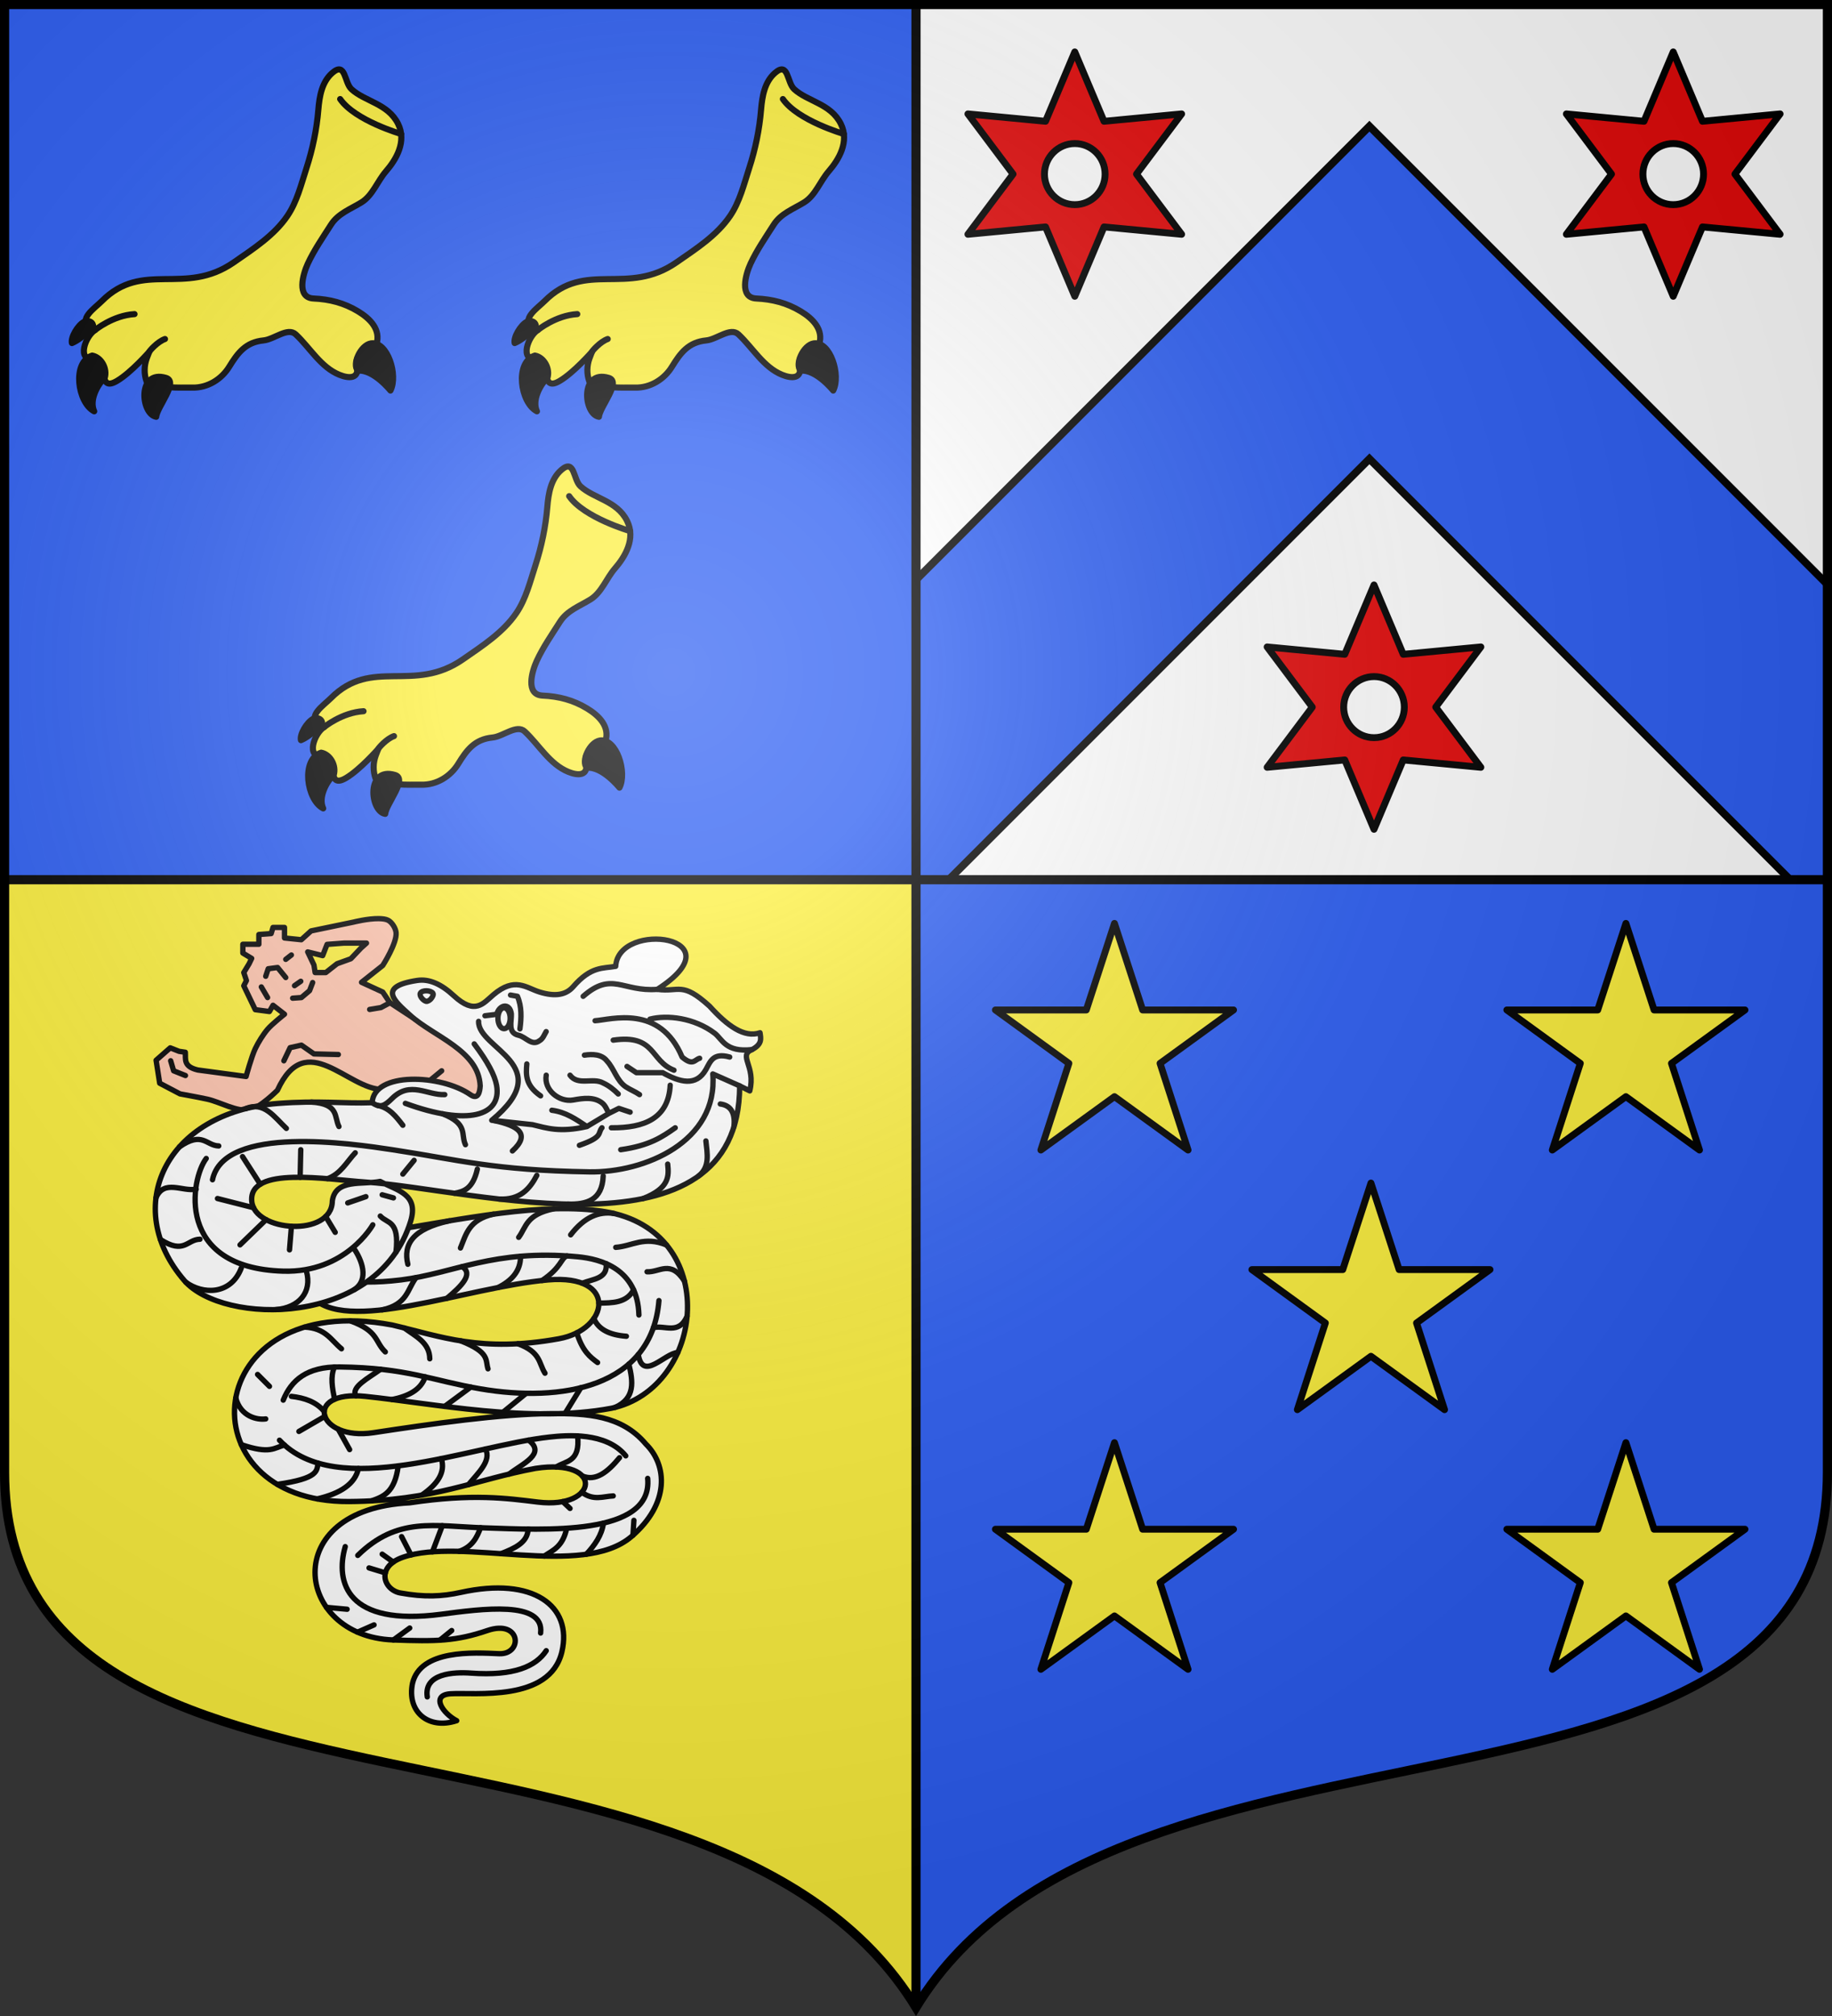 <?xml version="1.0" encoding="UTF-8" standalone="no"?><svg height="660" width="600" xmlns="http://www.w3.org/2000/svg" xmlns:xlink="http://www.w3.org/1999/xlink"><rect width="100%" height="100%" fill="#333333" stroke="none"/><defs><radialGradient id="a" cx="-80" cy="-80" gradientUnits="userSpaceOnUse" r="405"><stop offset="0" stop-color="#fff" stop-opacity=".31"/><stop offset=".19" stop-color="#fff" stop-opacity=".25"/><stop offset=".6" stop-color="#6b6b6b" stop-opacity=".125"/><stop offset="1" stop-opacity=".125"/></radialGradient><path id="b" d="m-298.5-298.5v481.5c0 129.055 231.64 65.948 298.5 175.5 66.86-109.552 298.5-46.445 298.5-175.5v-481.5z"/></defs><use fill="#2b5df2" height="1052.362" transform="translate(300 300)" width="744.094" xlink:href="#b"/><path d="m300 1.5v286.5h298.5v-286.5z" fill="#fff" stroke-linejoin="round"/><path d="m448.5 41.312-148.5 148.531v98.156l10.719-0 137.781-137.781 137.781 137.781h12.219v-96.656z" fill="#2b5df2" fill-rule="evenodd" stroke="#000" stroke-width="2.5"/><path d="m1.5 288v195c0 129.055 231.64 64.283 298.5 173.835v-368.835z" fill="#fcef3c"/><g stroke-width="2.25"><path id="c" d="m352 17-9.576 22.709-25.424-2.412 14.785 19.703-14.785 19.703 25.424-2.412 9.576 22.709 9.576-22.709 25.424 2.412-14.785-19.703 14.785-19.703-25.424 2.412zm.008 30c5.479 0 9.921 4.488 9.921 10.006-0 5.518-4.443 9.994-9.922 9.994-5.479 0-9.937-4.476-9.937-9.994s4.458-10.006 9.937-10.006z" fill="#e20909" stroke="#000" stroke-linecap="round" stroke-linejoin="round" stroke-width="2.25"/><g stroke-width="2.25"><use height="100%" transform="translate(196)" width="100%" xlink:href="#c"/><use height="100%" transform="translate(98 174.5)" width="100%" xlink:href="#c"/></g></g><g stroke-width="2.25"><path id="d" d="m365 302.303 9.227 28.34h29.773l-24.071 17.477 9.174 28.38-24.103-17.481-24.103 17.481 9.174-28.38-24.071-17.477h29.773z" fill="#fcef3c" stroke="#000" stroke-linecap="round" stroke-linejoin="round" stroke-width="2.25"/><g stroke-width="2.25"><use height="100%" transform="translate(167.5)" width="100%" xlink:href="#d"/><use height="100%" transform="translate(0 170)" width="100%" xlink:href="#d"/><use height="100%" transform="translate(167.5 170)" width="100%" xlink:href="#d"/><use height="100%" transform="translate(84 85)" width="100%" xlink:href="#d"/></g></g><g transform="translate(0 2.5)"><g id="e" stroke="#000" stroke-linecap="round" stroke-linejoin="round" stroke-width="1.913" transform="matrix(1.045 0 0 1.045 -6.531 -5.169)"><path d="m116.406 30.499c-2.319-2.122-1.77-8.797-6.016-5.109-3.293 2.861-4.029 7.421-4.366 11.482-.518 6.248-1.781 12.365-3.726 18.358-1.66 5.117-2.976 10.553-5.99 14.981-4.188 6.153-10.699 10.301-16.751 14.509-15.484 10.765-28.527-.761-41.41 12.182-2.191 2.201-7.714 5.833-3.496 8.143l1.38.919c-3.034 1.925-5.85 9.636-.425 9.061 4.788 1.097 1.054 10.579 7.363 6.832 4.365-2.592 10.058-9.08 10.058-9.08s-.647 1.675-.788 2.062c-.839 2.302-.881 4.891-.054 7.198 1.347.089 6.423-2.021 7.167 1.797 2.384.263 4.798.095 7.194.151 4.797.112 9.147-2.629 11.547-6.535 2.664-4.334 5.147-7.706 10.767-8.249 3.298-.319 7.576-4.236 10.075-1.893 4.534 4.252 7.806 10.264 13.674 12.661 3.045 1.244 6.418 1.326 5.499-3.039-.988-4.692 5.319-3.918 6.124-6.526 1.419-4.599-1.965-8.012-5.763-10.308-4.385-2.651-8.908-3.799-13.942-4.027-5.456-.247-3.33-7.622-1.828-10.872 1.987-4.3 4.75-8.265 7.294-12.26 2.247-3.528 6.143-4.881 9.555-6.994 3.503-2.168 4.976-6.618 7.678-9.734 3.126-3.604 6.588-9.285 3.767-14.899-3.169-6.308-10.357-6.941-14.587-10.811z" fill="#fcef3c" stroke="#000" stroke-linecap="round" stroke-linejoin="round" stroke-width="1.913"/><path d="m33.627 106.786c.812-.644 2.007-1.444 1.768-2.436-.271-1.122-1.768-1.53-2.824-.964-1.974 1.059-4.205 4.852-3.777 6.646 1.785-.722 3.566-2.241 4.833-3.246zm94.995 18.123c2.46-4.743-.862-15.524-6.104-14.775-3.302.552-6.01 6.584-4.101 8.557 4.856-.478 10.205 6.218 10.205 6.218zm-89.557-3.945c.894-2.943-1.056-6.471-3.929-7.014-6.394 2.071-4.567 14.808.639 17.463-1.629-3.483 1.046-8.395 3.29-10.449zm19.199-.028c-9.057-2.701-7.884 11.393-3.055 12.188.267-3.112 7.166-10.962 3.055-12.188z" stroke="#000" stroke-linecap="round" stroke-linejoin="round" stroke-width="1.913"/><path d="m53.029 112.779c.059-.293 2.598-3.203 4.927-4.015m-21.924-2.799s5.584-4.602 12.38-5.005m83.569-56.428s-14.464-4.187-19.126-10.943" fill="none" stroke="#000" stroke-linecap="round" stroke-linejoin="round" stroke-width="1.913"/></g><use height="100%" transform="translate(145)" width="100%" xlink:href="#e"/><use height="100%" transform="translate(75 130)" width="100%" xlink:href="#e"/></g><g stroke="#000" stroke-linecap="round" stroke-linejoin="round" stroke-width="1.75" transform="translate(137.761 449.256)"><path d="m-13.698-148.515c-3.606-.055-8.282 1.139-8.282 1.139l-13.904 2.886-3.191 2.886-5.509-.57v-3.455h-3.761l-.608 2.012-4.027.304v3.19h-5.243v2.886l2.887 1.747-.836 1.747-1.748 2.886.874 2.62-.874 1.709 3.761 7.822 4.635.608 1.178-2.05 3.761 2.924s-4.074 3.215-5.509 4.898c-1.472 1.727-3.093 4.329-4.065 6.379-1.233 2.601-3.001 9.113-3.001 9.113l-6.8-.911-9.042-1.215c-4.841-1.158-3.894-3.614-4.065-5.809l-2.051-.304-2.887-1.139-4.635 4.063 1.178 7.518 6.648 3.493s6.317 1.153 9.004 1.747c4.197.928 9.681 4.252 13.904 3.455 3.253-.614 9.004-6.379 9.004-6.379 9.443-20.629 22.997-.177 34.495-.266l40.041 10.404-4.635-20.58-23.782-12.151-9.308-6.113-2.317-3.455-6.952-3.19 6.952-5.506s4.692-7.289 4.369-10.746c-.135-1.441-1.333-3.402-2.621-4.063-.756-.388-1.837-.513-3.039-.532zm-11.397 8.012h7.37l-1.824 1.633-3.305 3.493-4.521 1.633-3.685 2.886h-3.495l-.38-2.468-2.051-4.291 4.901 1.215 1.444-3.683z" fill="#fec3ac"/><path d="m11.81 114.068c-4.576-2.395-8.613-8.358-2.051-8.814 7.724-.536 32.585 2.85 36.503-13.733 3.554-15.043-9.426-24.671-33.017-19.472-6.35 1.4-12.08 1.618-19.892.205-5.467-.989-8.172-8.54.82-11.683 19.231-6.722 58.787 6.974 74.853-6.764 12.649-10.817 11.776-23.4 4.717-30.336-7.972-9.487-19.424-9.99-30.759-9.936-16.825.08-39.506 3.378-58.449 6.246-18.47 2.797-23.214-14.03-2.666-11.888 22.269 2.321 53.965 8.876 80.595 3.894 30.886-6.448 36.279-58.061-2.051-64.361-20.255-3.329-46.918 2.493-72.392 6.559l-23.994 20.907c11.024 13.168 50.661-2.772 77.724-5.124 23.026-2.002 20.101 16.256 3.486 19.267-25.394 4.602-38.613-.761-54.55-4.509-63.391-11.907-68.816 58.183-14.15 57.802 27.787-.194 41.39-7.225 61.113-10.863 22.549-3.441 20.733 13.445.782 11.038-10.267-1.239-21.262-2.861-42.003.235-43.221 2.113-37.623 43.661-5.537 44.889 14.358.553 20.827.378 30.966-3.075 11.097-3.779 11.694 7.859 3.896 7.584-8.564-.393-25.811-1.403-28.415 9.708-1.89 9.227 5.114 15.296 14.47 12.223z" fill="#fff"/><path d="m-15.873-88.253c.51-10.203 22.548-9.342 32.192-2.609 2.636 1.84 3.083-1.151 3.19-2.899-.505-11.671-15.237-16.091-22.989-23.161-4.837-4.411-11.052-9.334 2.394-11.357 3.929-.591 7.906 1.255 11.895 4.951 7.078 6.559 9.745 2.494 13.051-.29 7.039-5.927 10.64-2.243 15.081-.87 5.199 1.607 8.698.934 11.021-1.739 5.897-6.787 9.695-5.906 13.921-6.667.893-15.199 40.628-9.838 13.631 7.537 7.263.999 8.004-2.755 17.111 5.508 5.741 6.352 11.335 10.502 16.531 8.696.253 1.836.838 3.672-2.61 5.508-4.718 2.004 1.296 5.35-.75 13.525l-3.31-1.64c-.085 58.902-87.641 33.783-122.389 31.497-12.661-.833-38.314-5.364-37.413 6.187.793 10.162 26.244 11.976 26.392 0 1.016-7.352 9.844-5.248 15.667-6.406 5.715 3.07 12.732 4.117 9.975 13.079-10.706 34.795-61.443 34.021-74.076 19.416-20.794-24.04-6.26-55.193 30.637-58.024 13.377-1.026 21.426.108 30.848-.24z" fill="#fff"/><g fill="none"><path d="m-44.995 9.123c2.608-6.455 7.677-10.99 18.457-10.863 22.009.258 30.504 4.501 46.142 7.174 26.2 4.479 56.133-.248 58.447-28.901m-124.276 45.708c18.713 19.982 62.386 1.831 88.388-1.025 5.669-.623 18.623-1.729 25.019 6.149m-87.772 32.59c13.057-12.767 24.97-9.57 41.425-9.019 19.635.658 55.262 2.812 53.525-16.193m-33.224 56.409c-3.355 5.11-10.576 8.353-24.607 7.337-5.75-.416-15.523.094-14.355 7.789m-26.865-49.193c-3.365 11.732.574 26.184 31.377 22.137 13.348-1.754 33.896-4.6 32.607 6.149m-109.51-155.368c-5.087 6.685-10.335 35.857 25.224 36.895 20.53.599 29.326-15.168 29.326-15.168m87.157 29.516c-.43-15.045-12.278-18.326-20.097-19.062-27.522-2.572-40.464 5.446-57.831 7.584-4.314.531-7.94.697-10.841.686m121.768-64.216-8.799-3.906c1.78 22.121-22.243 32.351-40.375 32.063-31.573-.502-42.842-3.964-64.624-7.261-12.841-1.944-55.032-8.303-58.857 9.839"/><path d="m-30.84 76.964 6.763.619m30.344 10.132 3.903-3.163m-19.081 3.082 5.341-3.902m-17.102 1.357 5.413-2.382m3.704-17.033-5.345-1.62m7.934-1.916-3.627-2.593m9.437.248-3.079-5.987m10.108 4.969 3.23-8.546m5.516 8.401c4.427-1.534 5.8-4.595 7.009-7.738m6.697 8.498c4.438-1.758 8.725-3.611 8.878-8.045m34.334 2.02.311-4.887m-15.58 11.106c2.735-2.969 5.047-6.149 5.614-10.202m-19.381 10.787c2.863-1.936 6.049-3.013 7.348-9.117m23.433-56.864c1.452 8.937 8.628-.435 12.943-.654m-7.99-8.125c3.738-.944 8.274 2.502 11.043-3.772m-23.6 29.871c6.689-2.999 5.886-8.495 4.517-14.179m-15.714 7.733-5.167 8.403m-20.36-.362 7.621-6.218m-26.71 4.295 8.569-6.328m-25.797 4.078c5.246-1.086 9.431-3.081 10.866-7.431m-22.718 6.206c-1.685-2.896 4.167-5.793 8.111-8.689m-15.082 9.826c-.734-3.702-1.44-7.396-.036-10.564m-14.105 9.614c4.289.494 8.12 1.753 10.776 4.968m-8.315 6.511 8.54-4.955m8.071 10.899-3.74-6.706m73.549 23.737 2.377 2.237m3.866-5.304c3.84 2.87 6.948 1.353 10.284 1.204m-10.118-6.528c4.376 1.841 8.336-1.301 12.169-5.976m-20.71 3.042c3.138-2.082 7.907-1.516 6.987-10.188m-16.052 1.377c5.807 4.499-1.913 7.645-6.373 11.118m-7.732-8.214c1.987 3.892-2.371 7.785-5.587 11.677m-15.308 3.439c5.091-3.502 7.88-7.387 6.422-11.98m-14.12 2.392c-1.119 8.83-4.944 10.089-8.728 11.461m-4.308-10.609c-1.06 5.04-5.878 8.201-13.498 9.963m.28-11.719c-.451 2.479.315 5.007-13.351 6.958m2.357-12.861c-3.364.852-4.633 3.1-14.137-.139m7.989-8.426c-2.756.399-8.215-.72-9.804-6.867m11.035-3.792-3.896-3.894m27.48-8.404c-3.421-2.806-5.185-6.796-12.12-7.094m26.475 8.119c-3.543-3.392-2.113-6.784-11.483-10.176m26.043 12.43c-.053-5.312-4.662-7.372-8.339-10.097m27.411 13.377c-.933-2.812.775-5.313-8.905-9.154m27.567 10.588c-2.094-3.293-1.294-6.848-8.865-9.643m26.091 6.159c-2.45-1.819-4.899-3.641-6.815-9.729m16.249 1.12c-5.351-.395-9.122-2.142-10.648-5.814m1.618-5.036c4.484-.079 9.043-.007 11.399-4.34m-9.016-8.601c.617 4.96-4.35 5.036-7.81 6.431m-4.982-8.943c-2.039.676-1.704 3.712-8.18 8.05m-7.038-7.941c.02 4.953-2.998 8.008-7.337 10.238m-11.803-6.849c3.8 2.441-.184 6.341-4.998 10.396m-10.054-6.817c-2.952 3.802-2.747 8.751-11.137 10.576m86.753-12.461c4.111.245 7.677-4.053 12.245 3.037m-22.499-11.031c5.466-.4 9.231-3.775 16.644-.77m-31.409-3.33c4.448-5.784 9.213-7.767 14.208-6.996m-31.229 7.816c2.538-3.411 2.361-7.448 11.482-9.341m-30.554 12.825c1.845-4.437 2.724-9.275 10.867-11.089m-28.093 16.419c-1.569-6.449 1.519-11.595 13.589-14.226m56.136-23.283c9.498-1.327 13.685-4.246 17.842-7.174m-107.255 24.596 5.947-2.05m5.332-.615 3.691 1.025m-22.197 6.093 3.125 5.18m-14.338-1.986-.632 7.725m-7.671-9.892-8.53 8.252m111.151-32.59c7.944-2.756 5.894-3.976 7.383-5.739m-72.597 28.901c2.308 2.576 6.33 1.239 5.133 11.824m-13.746-1.165c2.391 3.473 5.236 10.1-.017 13.497m-15.569-6.118c1.921 6.832-2.309 11.947-10.047 12.594m-11.281-13.619c-3.421 9.007-12.802 8.631-18.165 4.642m4.63-14.071c-4.288.075-5.108 5.101-12.962.086m11.731-16.483c-4.393.954-10.554-3.39-13.18 2.862m20.563-17.005c-4.169-.094-5.302-4.956-12.885.312m35.033-6.051c-3.923-3.696-7.314-8.986-13.307-6.472m30.533 5.857c-1.632-3.126.158-7.393-9.024-8.004m29.942 7.594c-2.221-2.869-4.429-5.756-8.251-6.493m28.758 12.847c-1.596-3.368 1.019-6.735-7.47-10.103m22.851 12.153c6.023-5.494 2-8.284-6.137-9.967m-54.416 19.042c4.308-1.539 6.25-5.442 9.078-8.46m-18.047 8.006.206-9.031m-13.256 11.309-5.816-9.054m-8.203 13.733 11.82 3.013m52.574-15.517-3.691 4.509m24.404-1.64c-1.454 6.457-4.423 7.361-7.487 7.918m26.969-5.868c-2.367 4.534-5.597 8.1-12.301 7.757m34.039-7.552c-.307 7.96-5.415 9.375-11.684 9.208m32.807-13.103c.402 3.947.611 7.883-8.08 11.295m20.589-18.879c.421 4.128 1.417 8.4-2.369 11.477m7.086-23.57c3.289.439 4.991 2.692 4.455 7.5m-40.138.289c10.936.099 18.696-3.143 19.277-13.938"/><ellipse cx="27.319" cy="-115.892" rx="2.004" ry="3.417"/><path d="m21.071-116.717 3.855-.471c.792-3.167 4.277-3.929 4.785-.15.124 2.495-1.29 6.199 2.339 7.005 2.397.516 4.356 3.687 6.898 1.778 1.145-.65 1.521-1.927 2.165-2.977m36.4-13.825c-11.426.868-14.792-6.022-24.278 2.274m-23.789-.41 2.256.41c1.457 3.347 1.298 7.12.82 10.658m16.406 15.168c2.62 3.572 7.506.647 10.889 2.571 1.852.853 3.46 2.152 4.901 3.578m-11.074-12.708c2.532-.383 5.637-.363 7.351 1.869 2.419 2.569 3.187 6.46 6.194 8.499 1.444.949 3.081 1.559 4.502 2.545m-28.711 5.124c4.566.61 7.766 2.852 11.484 5.329m-13.33-16.808c-.845 4.797 4.239 8.956 8.882 8.113 3.107-.564 6.785-1.137 9.461 1.009 1.079.866 1.52 2.21 2.165 3.382m-26.865-16.193c-.298 3.484-.534 6.969 4.512 10.453m-15.996 7.994 13.33 1.435c4.724 1.122 8.907 2.65 17.842.615l7.178-4.304 3.281-1.64 3.691 1.23m10.664-12.913h-8.613l-3.076-2.05m-4.512-8.609c13.935-2.014 12.041 6.821 19.892 9.839m-25.84-16.193c5.196-.346 21.236-5.463 28.506 11.888 3.598 3.082 4.133.806 5.742.41m-12.099 4.714c5.588 3.141 10.96 4.629 14.15-1.025 1.468-2.602 2.301-5.626 7.793-4.099m7.322-2.445c-8.753 1.002-9.739-3.448-12.244-5.344-6.661-5.043-15.561-6.079-21.198-4.623m-56.116.728c-.314 9.013 26.186 14.306 4.307 32.385m-28.3-5.534c20.504 7.5 31.673 4.085 29.875-5.932-.582-3.244-2.869-7.653-7.317-13.54m-33.426 19.252c2.714 1.896 4.165.948 6.561-1.419 5.925-5.856 11.51-.947 17.226-1.23"/><path d="m-.084-124.108c-.451.861.903 2.423 1.846 2.665.533.137 1.28-.404 1.641-.82.382-.441.956-1.371.615-1.845-.719-.998-3.53-1.089-4.102 0z"/><path d="m-44.175-129.232-2.666-3.28-3.076.41-.82 2.46m6.562-5.534 1.846-1.435m1.025 10.044 2.051-1.435m29.222 7.02-2.972 1.589-3.691.615m23.584 20.087-3.486 2.87m-48.193-6.149 2.051-4.304 3.691-.82 4.102 2.87 7.998.205m-8.408-23.572-1.025 2.665-2.666 2.255-2.871.205m-10.254-3.689 2.051 3.485m-31.742 20.691.967 3.288 3.87 1.547"/></g></g><path d="m1.5 288 597-0m-298.5 368.835v-655.335" fill="none" stroke="#000" stroke-linecap="round" stroke-linejoin="round" stroke-width="3"/><use fill="url(#a)" height="1052.362" transform="translate(300 300)" width="744.094" xlink:href="#b"/><use fill="none" height="1052.362" stroke="#000" stroke-width="3.003" transform="matrix(1 0 0 .998 300 299.374)" width="744.094" xlink:href="#b"/></svg>